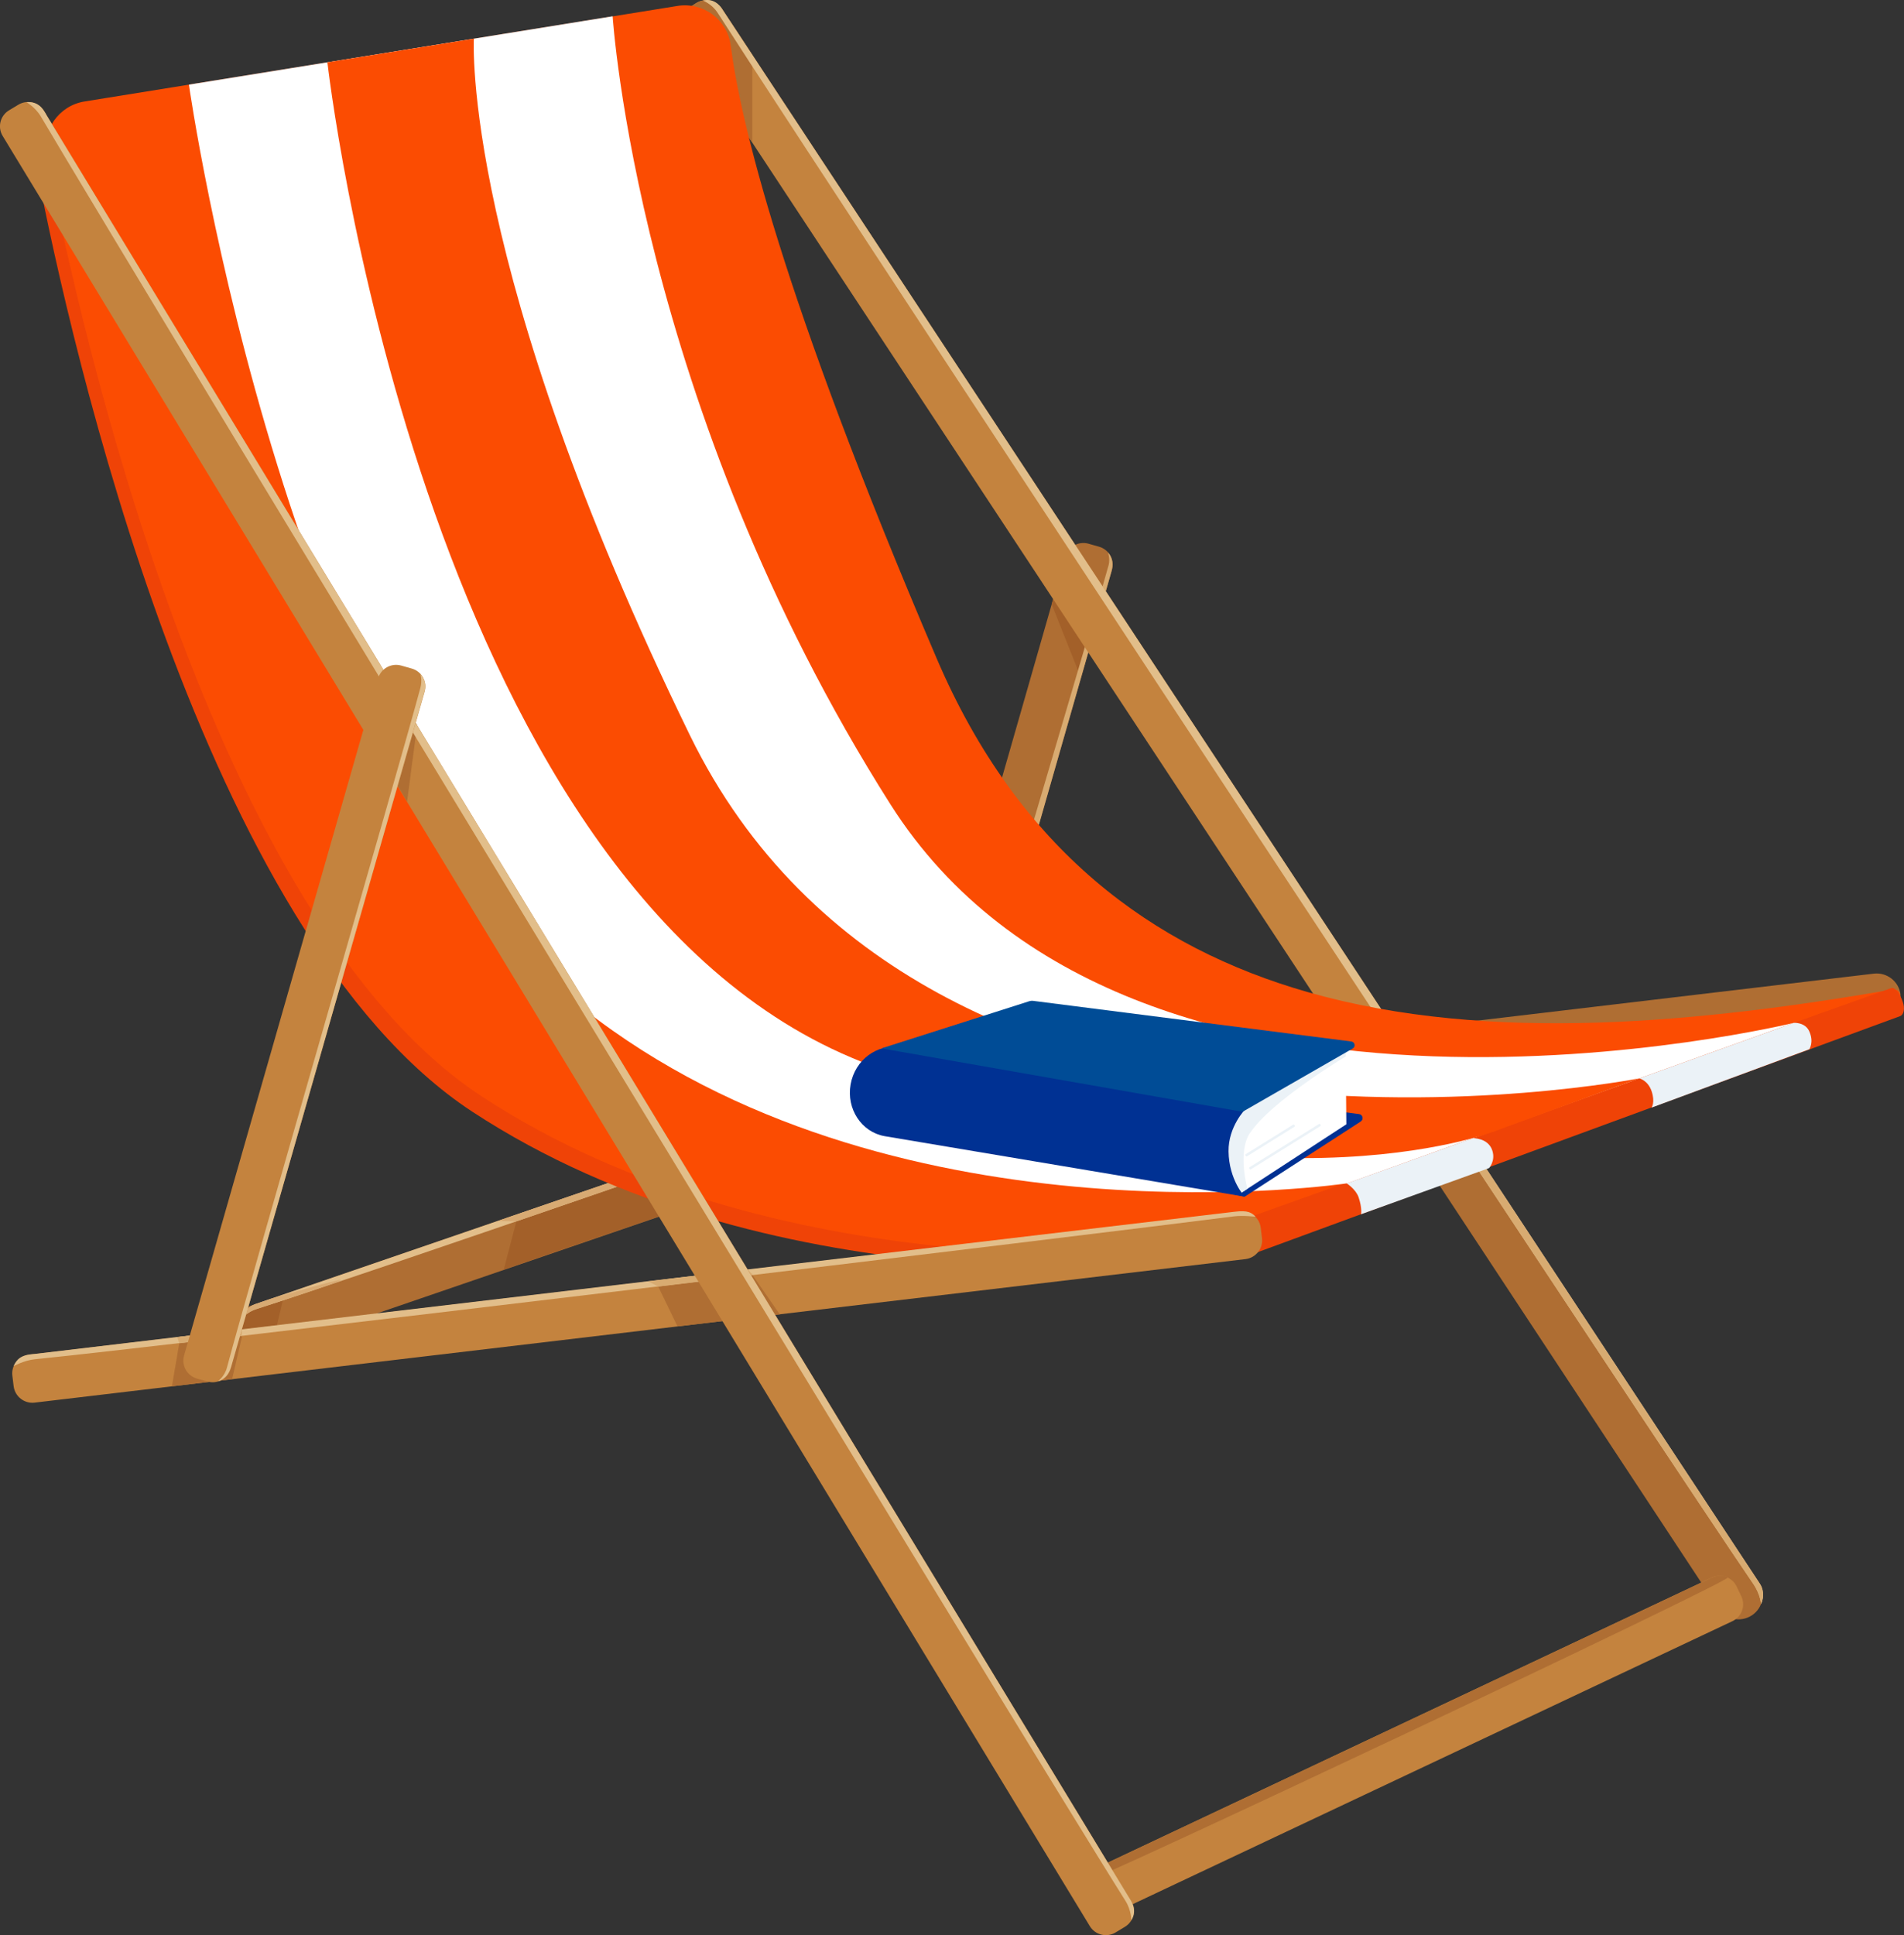 <svg xmlns="http://www.w3.org/2000/svg" fill="none" viewBox="0 0 249 253" height="253" width="249">
<rect x="0" y="0" width="249" height="253" fill="#333333" stroke="none"/>
<g clip-path="url(#clip0_16_452)">
<path fill="#AF6E33" d="M143.729 71.476L142.354 71.085C141.053 70.716 139.698 71.466 139.326 72.761L115.129 157.182C114.758 158.478 115.511 159.827 116.812 160.197L118.187 160.588C119.488 160.958 120.843 160.207 121.214 158.912L145.412 74.491C145.783 73.196 145.03 71.846 143.729 71.476Z"></path>
<path fill="#A36029" d="M137.533 78.995L139.118 73.454C139.6 71.776 142.658 84.07 142.658 84.07L141.355 88.596L137.533 78.995Z"></path>
<path fill="#D8AB71" d="M144.895 72.213C145.561 72.975 145.617 73.849 145.334 74.793L121.449 158.13C121.223 158.934 120.67 159.554 119.977 159.921C119.325 160.259 141.964 84.761 144.98 73.891C145.207 73.059 144.895 72.213 144.909 72.227L144.895 72.213Z"></path>
<path fill="#C4833E" d="M174.16 133.599L89.112 4.582C88.361 3.454 88.687 1.946 89.82 1.198L91.009 0.423C92.142 -0.324 93.656 5.08539e-05 94.407 1.128L180.616 131.921L174.16 133.599Z"></path>
<path fill="#AF6E33" d="M98.385 18.652L89.508 5.174C88.545 3.722 88.956 1.762 90.414 0.818C92.538 -0.761 93.84 0.268 94.789 1.72L98.385 7.176V18.652Z"></path>
<path fill="#AF6E33" d="M229.094 211.198C227.636 212.156 225.668 211.747 224.719 210.295L183.901 148.374L189.748 146.696L230 206.841C230.963 208.293 230.552 210.253 229.094 211.198Z"></path>
<path fill="#E2BE8A" d="M91.943 0.07C93.218 -0.24 94.095 0.522 94.619 1.452L230.184 207.109C230.51 207.602 230.807 208.617 230.311 209.703C230.311 209.759 230.269 208.505 229.306 207.095C223.572 198.72 201.967 166.124 177.586 129.172C142.318 75.738 101.231 13.21 93.869 1.706C93.09 0.479 91.901 0.085 91.929 0.07H91.943Z"></path>
<path fill="#D8AB71" d="M193.259 151.109L230.17 207.109C230.495 207.602 230.792 208.617 230.297 209.703C230.297 209.759 230.254 208.505 229.292 207.095C224.719 200.426 192.027 151.053 192.027 151.053L193.245 151.109H193.259Z"></path>
<path fill="#C4833E" d="M141.094 248.001L141.707 249.288C142.286 250.505 143.746 251.024 144.969 250.448L226.562 211.954C227.784 211.377 228.306 209.923 227.727 208.706L227.114 207.419C226.535 206.202 225.075 205.682 223.852 206.259L142.259 244.752C141.037 245.329 140.515 246.783 141.094 248.001Z"></path>
<path fill="#AF6E33" d="M141.299 246.247C141.568 245.485 142.134 244.837 142.927 244.456L223.232 206.573C224.606 205.826 225.257 205.939 225.951 206.235C226.743 206.573 141.044 247.008 141.313 246.247H141.299Z"></path>
<path fill="#AF6E33" d="M31.264 173.816L31.729 175.163C32.17 176.436 33.564 177.113 34.843 176.675L120.211 147.404C121.49 146.965 122.169 145.577 121.729 144.304L121.263 142.957C120.823 141.684 119.429 141.007 118.15 141.445L32.782 170.716C31.503 171.155 30.823 172.543 31.264 173.816Z"></path>
<path fill="#A36029" d="M123.488 142.89C124.054 144.539 123.176 146.33 121.534 146.894L65.878 165.983L67.775 158.751L119.481 140.93C121.137 140.366 122.935 141.24 123.502 142.876L123.488 142.89Z"></path>
<path fill="#A36029" d="M35.48 176.374L27.41 179.137V173.216L37.024 169.86L35.48 176.374Z"></path>
<path fill="#E2BE8A" d="M31.431 172.595C31.7 171.637 32.422 170.833 33.442 170.481L117.457 141.663C118.278 141.381 119.141 141.452 119.878 141.804C119.934 141.832 119.184 141.621 118.334 141.945C108.721 145.597 46.312 167.069 33.555 171.143C32.083 171.608 31.417 172.652 31.431 172.595Z"></path>
<path fill="#D8AA73" d="M31.431 172.596C31.7 171.637 32.422 170.833 33.442 170.481L35.41 169.804C35.41 169.804 54.976 164.094 37.01 170.015C35.622 170.467 34.461 170.847 33.541 171.143C32.069 171.609 31.403 172.652 31.417 172.596H31.431Z"></path>
<path fill="#D8AA73" d="M65.071 159.639L84.411 152.998L117.456 141.663C118.277 141.381 119.141 141.452 119.877 141.804C119.934 141.832 119.183 141.621 118.334 141.945C114.157 143.524 100.013 148.487 84.298 153.915C78.776 155.818 67.506 159.695 67.506 159.695L65.057 159.639H65.071Z"></path>
<path fill="#AF6E33" d="M248.533 130.06C248.745 131.794 247.499 133.359 245.772 133.556L153.376 144.497L152.484 138.265L245.036 127.297C246.777 127.085 248.349 128.326 248.547 130.046L248.533 130.06Z"></path>
<path fill="#EF4307" d="M9.826 15.269C6.471 15.805 4.219 19.005 4.856 22.332C9.189 44.693 26.49 122.207 61.744 145.329C100.084 170.467 151.153 165.659 158.459 165.039C159.025 164.996 159.62 164.841 160.143 164.63L246.707 132.922C247.641 132.569 247.259 131.188 246.282 131.357C221.293 135.643 193.642 138.491 169.828 131.709C149.482 125.915 131.94 113.071 121.251 88.074C100.778 40.209 95.554 17.525 94.308 7.895C93.869 4.54 90.712 2.228 87.356 2.763L9.826 15.269Z"></path>
<path fill="#FB4C02" d="M11.057 13.267C7.702 13.803 5.451 17.003 6.088 20.33C10.42 42.691 27.722 120.205 62.975 143.327C101.316 168.465 152.441 163.868 159.747 163.248C160.313 163.206 160.865 163.065 161.403 162.867L247.952 130.934C248.887 130.582 248.504 129.2 247.527 129.369C222.538 133.655 194.887 136.503 171.073 129.722C150.728 123.927 133.186 111.083 122.497 86.086C102.024 38.221 96.799 15.537 95.553 5.907C95.115 2.552 91.957 0.24 88.602 0.775L11.057 13.267Z"></path>
<path fill="#EF4307" d="M247.329 129.186L161.842 159.695C161.233 159.907 161.007 161.331 161.347 162.402C161.729 163.601 162.621 164.404 163.286 164.15L248.49 132.851C248.986 132.668 249.142 131.85 248.844 130.99C248.533 130.046 247.853 129.003 247.329 129.186Z"></path>
<path fill="white" d="M24.706 11.067C24.706 11.067 37.774 103.146 78.125 133.288C118.476 163.417 176.213 154.704 176.213 154.704L234.601 133.726C234.601 133.726 148.024 154.916 116.451 105.162C83.321 52.94 80.121 2.129 80.121 2.129L24.706 11.067Z"></path>
<path fill="#FB4C02" d="M42.815 8.135C42.815 8.135 54.806 114.453 111.397 138.294C163.853 160.386 195.482 147.895 195.482 147.895L214.369 140.986C214.369 140.986 121.067 159.371 90.216 96.11C60.243 34.64 61.971 5.061 61.971 5.061L42.815 8.149V8.135Z"></path>
<path fill="#EBF2F7" d="M214.383 140.986C214.383 140.986 215.516 141.24 215.997 142.678C216.479 144.116 215.997 144.807 215.997 144.807L236.612 137.18C236.612 137.18 237.249 136.263 236.612 134.839C236.074 133.627 234.601 133.726 234.601 133.726L214.383 140.986Z"></path>
<path fill="#EBF2F7" d="M176.114 154.718C176.114 154.718 177.303 155.466 177.671 156.523C178.167 158.003 177.997 158.751 177.997 158.751L194.732 152.716C194.732 152.716 195.595 151.786 195.171 150.447C194.633 148.741 192.622 148.811 192.622 148.811L176.128 154.718H176.114Z"></path>
<path fill="#C4833E" d="M164.872 160.499L165.042 161.895C165.198 163.234 164.235 164.447 162.89 164.616L4.517 183.381C3.172 183.536 1.954 182.577 1.784 181.238L1.614 179.842C1.458 178.503 2.421 177.29 3.766 177.121L162.14 158.412C163.485 158.257 164.702 159.16 164.872 160.499Z"></path>
<path fill="#AF6E33" d="M30.355 180.307L22.483 181.252L23.588 174.767L31.87 173.794L30.355 180.307Z"></path>
<path fill="#AF6E33" d="M101.967 171.834L88.602 173.413L85.7 167.421L97.904 165.969L101.967 171.834Z"></path>
<path fill="#E2BE8A" d="M1.784 178.602C2.152 177.812 2.619 177.135 4.474 177.022L23.587 174.753L161.446 158.426C163.244 158.201 163.697 158.567 164.192 159.061C164.235 159.103 162.635 158.863 161.332 159.033C144.258 161.232 22.228 175.951 4.545 177.713C3.143 177.854 1.784 178.616 1.798 178.587L1.784 178.602Z"></path>
<path fill="#D8AB71" d="M23.191 174.823L23.587 174.767L31.629 173.822L31.615 174.668L23.446 175.627L23.191 174.823Z"></path>
<path fill="#D8AB71" d="M84.765 167.52L88.078 167.125L97.776 165.983L98.499 166.716L86.082 168.211L84.765 167.52Z"></path>
<path fill="#C4833E" d="M2.401 13.689L1.177 14.426C0.02 15.124 -0.351 16.623 0.349 17.776L142.527 251.828C143.227 252.98 144.733 253.35 145.89 252.652L147.114 251.915C148.271 251.218 148.642 249.719 147.942 248.566L5.764 14.514C5.064 13.361 3.558 12.992 2.401 13.689Z"></path>
<path fill="#AF6E33" d="M53.235 104.823L50.063 99.424L52.371 91.232L54.552 94.828L53.235 104.823Z"></path>
<path fill="#E2BE8A" d="M3.455 13.366C4.955 13.225 5.607 14.141 6.116 15.114L147.585 247.981C147.925 248.531 148.803 249.673 147.953 251.054C147.953 251.111 147.981 249.771 147.174 248.503C133.908 227.496 17.698 36.205 5.338 15.226C4.616 14 3.426 13.351 3.455 13.351V13.366Z"></path>
<path fill="#C4833E" d="M53.851 87.408L52.476 87.017C51.175 86.647 49.82 87.398 49.448 88.693L24.073 177.222C23.702 178.517 24.456 179.867 25.756 180.237L27.132 180.627C28.432 180.997 29.788 180.247 30.159 178.951L55.534 90.423C55.905 89.127 55.152 87.778 53.851 87.408Z"></path>
<path fill="#E2BE8A" d="M54.976 88.088C55.571 88.878 55.854 89.498 55.429 90.753L30.228 178.7C29.987 179.532 29.52 180.293 28.529 180.589C28.458 180.604 29.364 179.997 29.676 178.813C32.762 167.182 52.017 100.96 54.976 89.935C55.245 88.948 54.976 88.088 54.976 88.088Z"></path>
<path fill="#003193" d="M162.777 156.453L112.133 146.005L131.699 139.76L177.728 145.653C178.223 145.709 178.365 146.358 177.954 146.626L162.777 156.453Z"></path>
<path fill="white" d="M176.071 146.992L162.055 156.128L158.274 148.106L175.972 136.362L176.071 146.992Z"></path>
<path fill="#EBF2F7" d="M163.47 148.106C161.8 150.63 163.131 155.423 163.131 155.423L162.055 156.128L158.274 148.106L175.986 136.376V138.124C175.986 138.124 166.245 143.947 163.485 148.12L163.47 148.106Z"></path>
<path fill="#EBF2F7" d="M172.497 146.956L163.417 152.6C163.357 152.637 163.339 152.715 163.376 152.774L163.414 152.834C163.451 152.894 163.529 152.912 163.589 152.875L172.669 147.231C172.729 147.194 172.747 147.116 172.71 147.056L172.672 146.997C172.635 146.937 172.557 146.919 172.497 146.956Z"></path>
<path fill="#EBF2F7" d="M169.105 147.046L162.919 150.891C162.859 150.928 162.841 151.006 162.879 151.066L162.916 151.125C162.953 151.185 163.032 151.203 163.092 151.166L169.277 147.322C169.337 147.284 169.355 147.206 169.318 147.147L169.28 147.087C169.243 147.027 169.164 147.009 169.105 147.046Z"></path>
<path fill="#003193" d="M162.777 156.453L115.687 148.543C112.657 148.007 110.675 144.976 111.241 141.776C111.807 138.575 114.724 136.404 117.754 136.94L162.89 144.99C162.89 144.99 160.625 147.26 160.667 150.531C160.71 154.267 162.791 156.467 162.791 156.467L162.777 156.453Z"></path>
<path fill="#004C96" d="M162.508 145.357L115.276 137.067L134.63 130.892C134.772 130.849 134.927 130.835 135.083 130.849L176.722 136.165C177.19 136.221 177.317 136.855 176.906 137.081L162.522 145.343L162.508 145.357Z"></path>
</g>
<defs>
<clipPath id="clip0_16_452">
<rect fill="white" height="253" width="249"></rect>
</clipPath>
</defs>
</svg>
